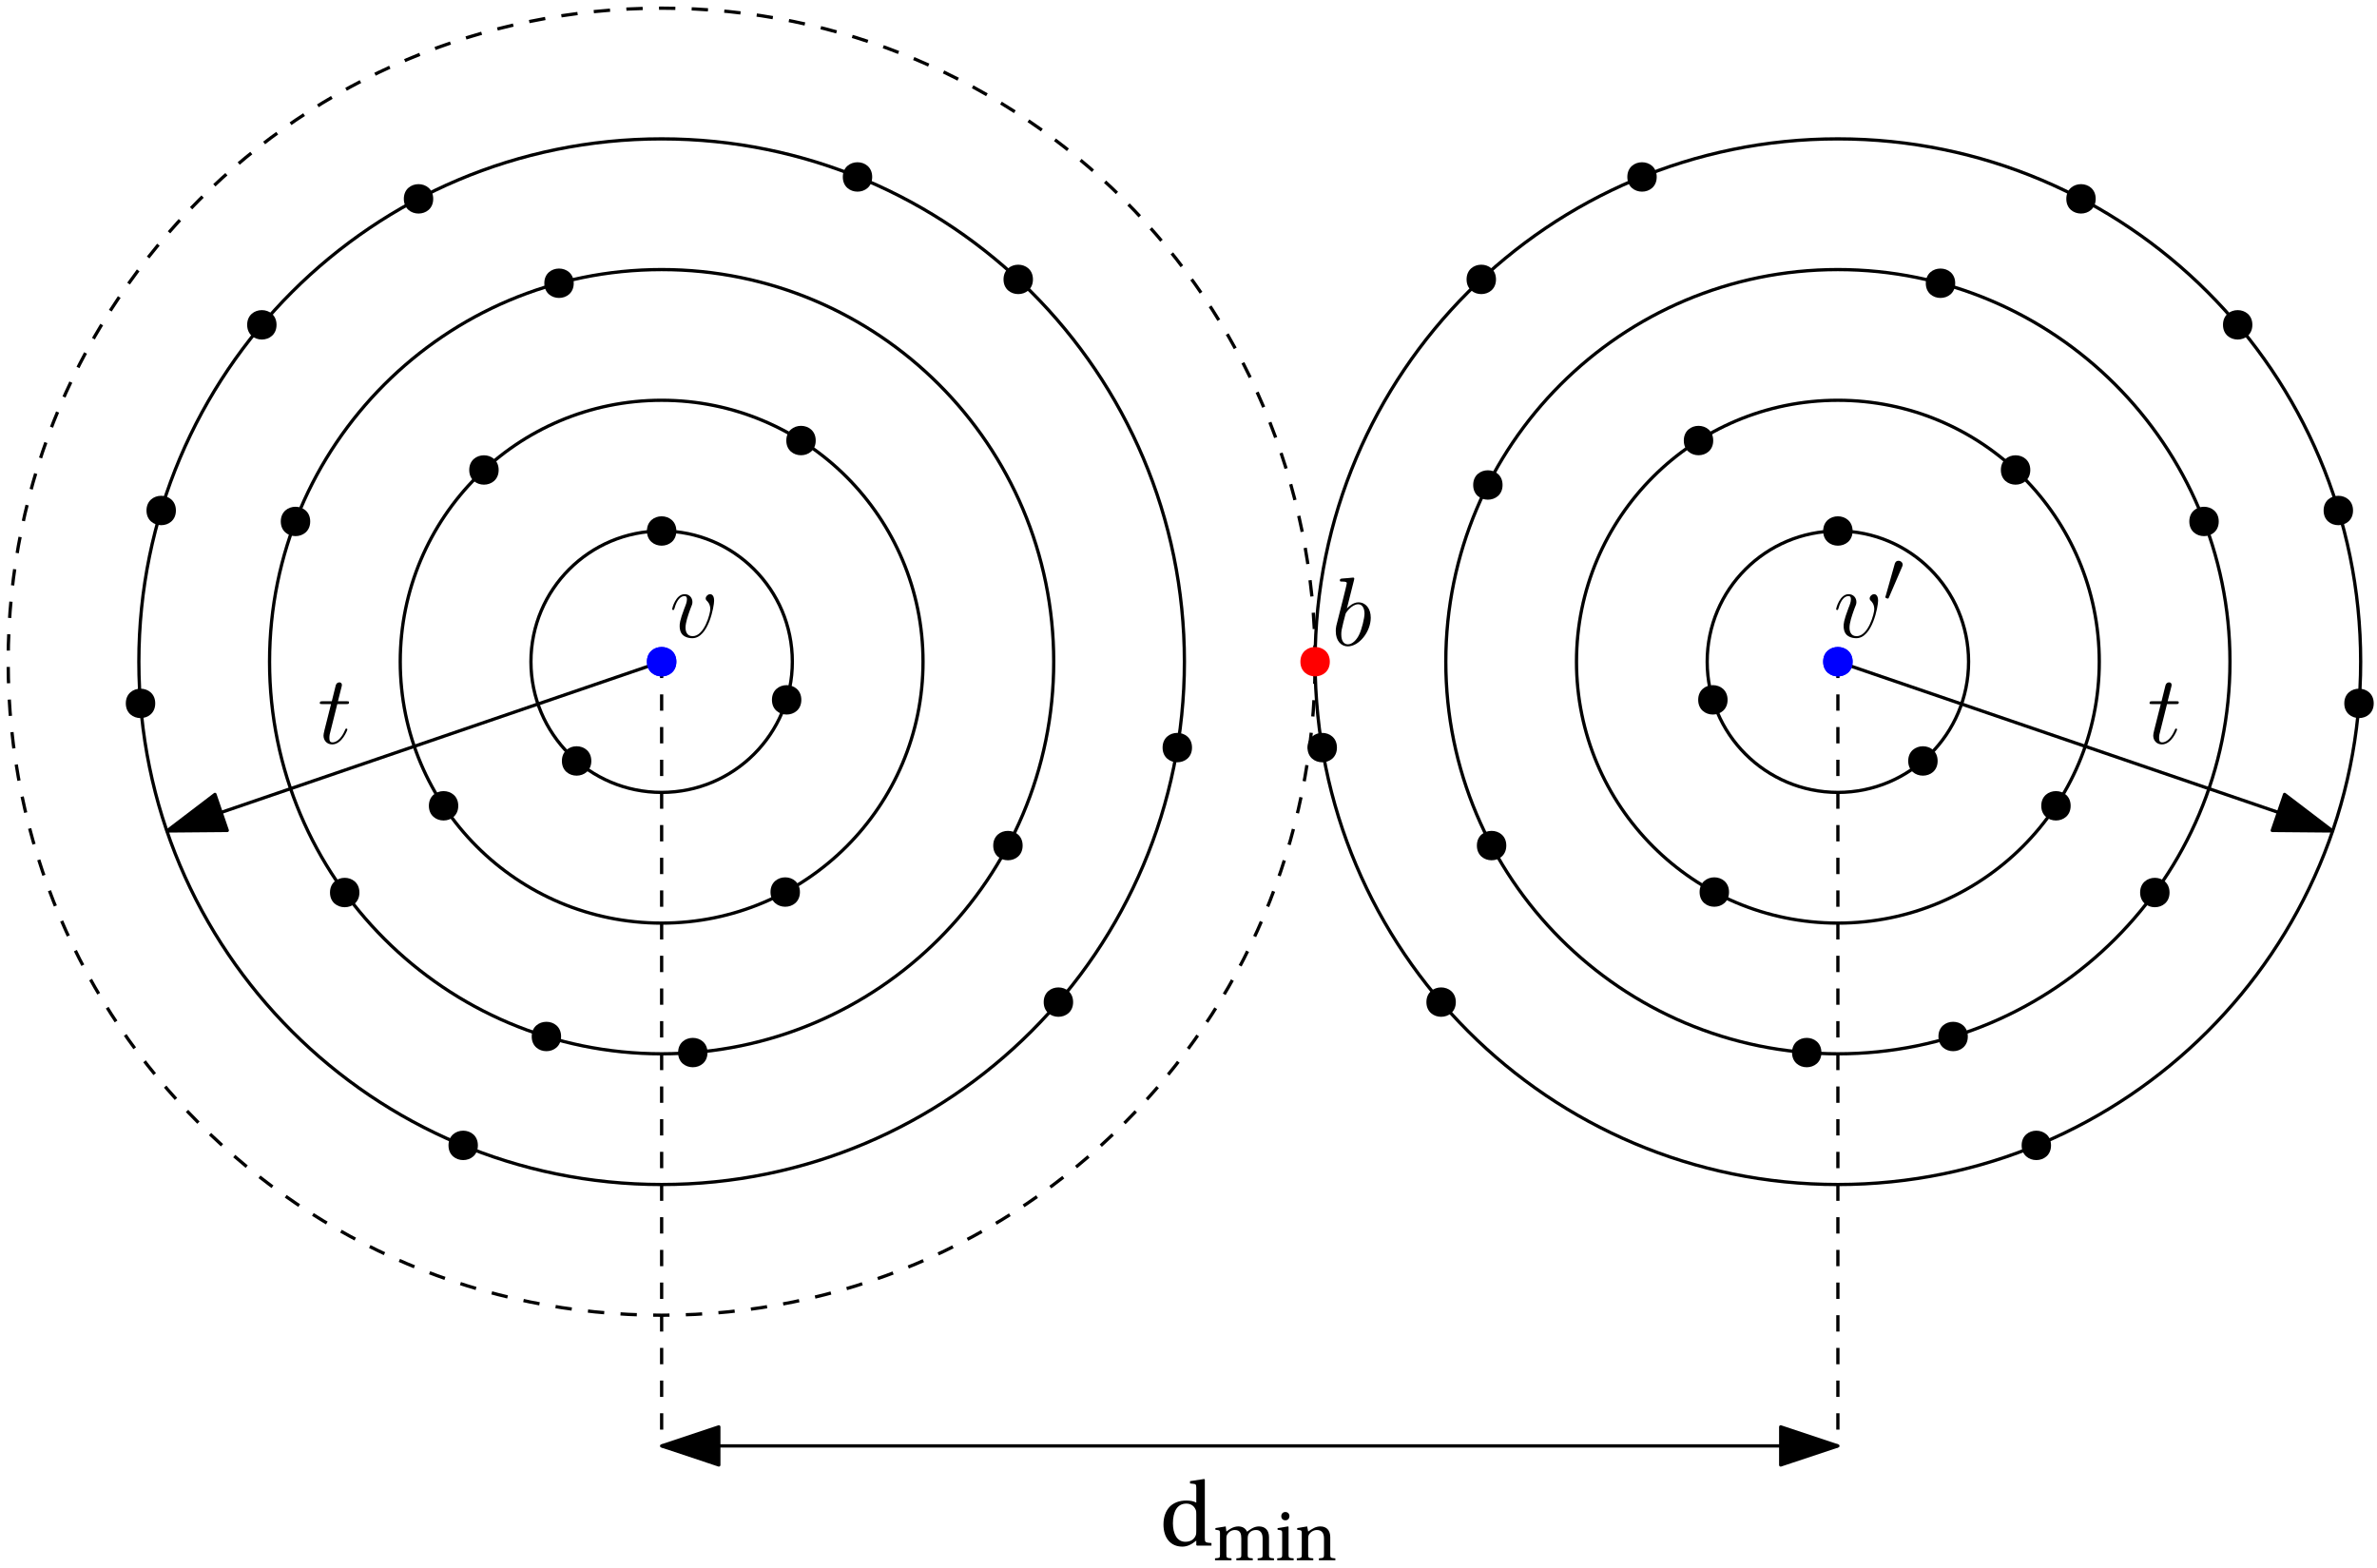 <?xml version="1.0" encoding="UTF-8"?>
<svg xmlns="http://www.w3.org/2000/svg" xmlns:xlink="http://www.w3.org/1999/xlink" width="291" height="192" viewBox="0 0 291 192">
<defs>
<g>
<g id="glyph-0-0">
<path d="M 5.469 -4.469 C 5.469 -5.219 5.078 -5.266 4.984 -5.266 C 4.703 -5.266 4.438 -4.984 4.438 -4.75 C 4.438 -4.609 4.516 -4.516 4.562 -4.469 C 4.688 -4.359 5 -4.047 5 -3.422 C 5 -2.922 4.281 -0.125 2.844 -0.125 C 2.109 -0.125 1.969 -0.734 1.969 -1.172 C 1.969 -1.766 2.25 -2.609 2.562 -3.469 C 2.766 -3.953 2.812 -4.078 2.812 -4.312 C 2.812 -4.812 2.453 -5.266 1.859 -5.266 C 0.766 -5.266 0.328 -3.531 0.328 -3.438 C 0.328 -3.391 0.375 -3.328 0.453 -3.328 C 0.562 -3.328 0.578 -3.375 0.625 -3.547 C 0.906 -4.578 1.375 -5.031 1.828 -5.031 C 1.938 -5.031 2.141 -5.031 2.141 -4.641 C 2.141 -4.328 2.016 -3.984 1.828 -3.531 C 1.25 -2 1.25 -1.625 1.25 -1.344 C 1.25 -1.078 1.297 -0.578 1.656 -0.25 C 2.094 0.125 2.688 0.125 2.797 0.125 C 4.781 0.125 5.469 -3.797 5.469 -4.469 Z M 5.469 -4.469 "/>
</g>
<g id="glyph-1-0">
<path d="M 3.641 -1.703 C 3.641 -1.781 3.578 -1.812 3.516 -1.812 C 3.516 -1.812 3.438 -1.812 3.422 -1.766 C 3.422 -1.766 3.391 -1.75 3.312 -1.547 C 3.062 -0.953 2.516 -0.125 1.812 -0.125 C 1.453 -0.125 1.438 -0.422 1.438 -0.688 C 1.438 -0.688 1.438 -0.922 1.469 -1.062 L 2.406 -4.812 L 3.5 -4.812 C 3.734 -4.812 3.844 -4.812 3.844 -5.016 C 3.844 -5.156 3.781 -5.156 3.531 -5.156 L 2.484 -5.156 L 2.922 -6.891 C 2.969 -7.062 2.969 -7.094 2.969 -7.172 C 2.969 -7.359 2.828 -7.469 2.672 -7.469 C 2.562 -7.469 2.297 -7.438 2.203 -7.047 L 1.734 -5.156 L 0.609 -5.156 C 0.375 -5.156 0.266 -5.156 0.266 -4.922 C 0.266 -4.812 0.344 -4.812 0.578 -4.812 L 1.641 -4.812 L 0.844 -1.656 C 0.75 -1.234 0.719 -1.109 0.719 -0.953 C 0.719 -0.391 1.109 0.125 1.781 0.125 C 2.984 0.125 3.641 -1.625 3.641 -1.703 Z M 3.641 -1.703 "/>
</g>
<g id="glyph-2-0">
<path d="M 5.469 -4.469 C 5.469 -5.219 5.078 -5.266 4.984 -5.266 C 4.703 -5.266 4.438 -4.984 4.438 -4.75 C 4.438 -4.609 4.516 -4.516 4.562 -4.469 C 4.688 -4.359 5 -4.047 5 -3.422 C 5 -2.922 4.281 -0.125 2.844 -0.125 C 2.109 -0.125 1.969 -0.734 1.969 -1.172 C 1.969 -1.766 2.25 -2.609 2.562 -3.469 C 2.766 -3.953 2.812 -4.078 2.812 -4.312 C 2.812 -4.812 2.453 -5.266 1.859 -5.266 C 0.766 -5.266 0.328 -3.531 0.328 -3.438 C 0.328 -3.391 0.375 -3.328 0.453 -3.328 C 0.562 -3.328 0.578 -3.375 0.625 -3.547 C 0.906 -4.578 1.375 -5.031 1.828 -5.031 C 1.938 -5.031 2.141 -5.031 2.141 -4.641 C 2.141 -4.328 2.016 -3.984 1.828 -3.531 C 1.25 -2 1.25 -1.625 1.25 -1.344 C 1.25 -1.078 1.297 -0.578 1.656 -0.25 C 2.094 0.125 2.688 0.125 2.797 0.125 C 4.781 0.125 5.469 -3.797 5.469 -4.469 Z M 5.469 -4.469 "/>
</g>
<g id="glyph-3-0">
<path d="M 2.391 -4.531 C 2.391 -4.797 2.156 -5.016 1.875 -5.016 C 1.531 -5.016 1.438 -4.719 1.406 -4.594 L 0.312 -0.719 C 0.266 -0.625 0.266 -0.594 0.266 -0.562 C 0.266 -0.453 0.5 -0.391 0.578 -0.391 C 0.625 -0.391 0.656 -0.391 0.703 -0.516 L 2.328 -4.297 C 2.391 -4.438 2.391 -4.531 2.391 -4.531 Z M 2.391 -4.531 "/>
</g>
<g id="glyph-4-0">
<path d="M 6.406 0 L 6.406 -0.312 C 5.625 -0.375 5.594 -0.391 5.594 -0.953 L 5.594 -8.094 L 5.516 -8.156 L 3.781 -7.891 L 3.781 -7.609 L 4.203 -7.562 C 4.484 -7.531 4.547 -7.484 4.547 -7.062 L 4.547 -5.266 C 4.25 -5.422 3.844 -5.516 3.328 -5.516 C 2.438 -5.516 1.766 -5.234 1.297 -4.766 C 0.828 -4.266 0.531 -3.547 0.531 -2.578 C 0.531 -0.953 1.391 0.125 2.844 0.125 C 3.438 0.125 3.953 -0.125 4.547 -0.609 L 4.547 -0.078 L 4.625 0 Z M 4.547 -1.875 C 4.547 -1.625 4.547 -1.438 4.484 -1.25 C 4.25 -0.688 3.766 -0.469 3.203 -0.469 C 2.188 -0.469 1.688 -1.453 1.688 -2.719 C 1.688 -4.141 2.203 -5.141 3.328 -5.141 C 3.844 -5.141 4.25 -4.891 4.453 -4.438 C 4.547 -4.25 4.547 -4.109 4.547 -3.812 Z M 4.547 -1.875 "/>
</g>
<g id="glyph-5-0">
<path d="M 0.312 -3.938 L 0.312 -3.734 L 0.625 -3.688 C 0.828 -3.656 0.875 -3.609 0.875 -3.312 L 0.875 -0.719 C 0.875 -0.297 0.859 -0.281 0.266 -0.234 L 0.266 0 L 2.281 0 L 2.281 -0.234 C 1.688 -0.281 1.656 -0.297 1.656 -0.719 L 1.656 -2.641 C 1.656 -2.859 1.672 -2.969 1.719 -3.078 C 1.875 -3.422 2.25 -3.703 2.703 -3.703 C 3.406 -3.703 3.484 -3.172 3.484 -2.672 L 3.484 -0.719 C 3.484 -0.297 3.469 -0.281 2.875 -0.234 L 2.875 0 L 4.891 0 L 4.891 -0.234 C 4.297 -0.281 4.266 -0.297 4.266 -0.719 L 4.266 -2.641 C 4.266 -2.859 4.281 -2.969 4.328 -3.109 C 4.453 -3.438 4.797 -3.703 5.266 -3.703 C 5.781 -3.719 6.094 -3.375 6.094 -2.672 L 6.094 -0.719 C 6.094 -0.297 6.078 -0.281 5.484 -0.234 L 5.484 0 L 7.484 0 L 7.484 -0.234 C 6.906 -0.281 6.875 -0.297 6.875 -0.719 L 6.875 -2.828 C 6.875 -3.656 6.422 -4.141 5.641 -4.141 C 4.969 -4.141 4.484 -3.688 4.188 -3.5 C 4 -3.891 3.672 -4.141 3.109 -4.141 C 2.469 -4.141 1.953 -3.734 1.656 -3.516 L 1.578 -4.141 Z M 0.312 -3.938 "/>
</g>
<g id="glyph-5-1">
<path d="M 0.312 -3.938 L 0.312 -3.734 L 0.625 -3.688 C 0.828 -3.656 0.875 -3.609 0.875 -3.312 L 0.875 -0.719 C 0.875 -0.297 0.859 -0.281 0.266 -0.234 L 0.266 0 L 2.281 0 L 2.281 -0.234 C 1.688 -0.281 1.656 -0.297 1.656 -0.719 L 1.656 -4.094 L 1.594 -4.141 Z M 1.266 -5.906 C 0.969 -5.906 0.766 -5.688 0.766 -5.391 C 0.766 -5.094 0.969 -4.891 1.266 -4.891 C 1.562 -4.891 1.75 -5.094 1.766 -5.391 C 1.766 -5.688 1.562 -5.906 1.266 -5.906 Z M 1.266 -5.906 "/>
</g>
<g id="glyph-5-2">
<path d="M 4.359 -2.828 C 4.359 -3.656 3.906 -4.141 3.156 -4.141 C 2.547 -4.141 2.156 -3.844 1.656 -3.516 L 1.531 -4.141 L 0.312 -3.938 L 0.312 -3.734 L 0.625 -3.688 C 0.828 -3.656 0.875 -3.609 0.875 -3.312 L 0.875 -0.719 C 0.875 -0.297 0.859 -0.281 0.266 -0.234 L 0.266 0 L 2.281 0 L 2.281 -0.234 C 1.688 -0.281 1.656 -0.297 1.656 -0.719 L 1.656 -2.641 C 1.656 -2.859 1.672 -2.969 1.734 -3.109 C 1.906 -3.422 2.281 -3.703 2.719 -3.703 C 3.281 -3.703 3.594 -3.375 3.594 -2.672 L 3.594 -0.719 C 3.594 -0.297 3.562 -0.281 2.969 -0.234 L 2.969 0 L 4.984 0 L 4.984 -0.234 C 4.391 -0.281 4.359 -0.297 4.359 -0.719 Z M 4.359 -2.828 "/>
</g>
<g id="glyph-6-0">
<path d="M 4.812 -3.391 C 4.812 -4.5 4.203 -5.266 3.297 -5.266 C 2.672 -5.266 2.109 -4.75 1.891 -4.516 L 2.766 -8 C 2.766 -8.047 2.797 -8.109 2.797 -8.172 C 2.797 -8.297 2.656 -8.297 2.656 -8.297 L 2 -8.234 C 1.797 -8.219 1.609 -8.203 1.406 -8.188 C 1.109 -8.156 1.031 -8.156 1.031 -7.938 C 1.031 -7.812 1.141 -7.812 1.266 -7.812 C 1.875 -7.812 1.875 -7.703 1.875 -7.594 C 1.875 -7.5 1.781 -7.156 1.734 -6.938 L 1.453 -5.797 L 0.594 -2.391 C 0.531 -2.094 0.531 -1.891 0.531 -1.734 C 0.531 -0.516 1.219 0.125 2 0.125 C 3.375 0.125 4.812 -1.656 4.812 -3.391 Z M 3.406 -1.344 C 3.109 -0.688 2.562 -0.125 2.016 -0.125 C 1.625 -0.125 1.203 -0.406 1.203 -1.344 C 1.203 -1.734 1.25 -1.953 1.453 -2.797 L 1.734 -3.875 C 1.75 -3.969 2.469 -5.031 3.281 -5.031 C 3.797 -5.031 4.047 -4.5 4.047 -3.891 C 4.047 -3.312 3.703 -1.953 3.406 -1.344 Z M 3.406 -1.344 "/>
</g>
</g>
</defs>
<path fill="none" stroke-width="0.4" stroke-linecap="butt" stroke-linejoin="round" stroke="rgb(0%, 0%, 0%)" stroke-opacity="1" stroke-miterlimit="10" d="M 336 704 L 396.555 683.281 " transform="matrix(1, 0, 0, -1, -111, 785)"/>
<path fill-rule="evenodd" fill="rgb(0%, 0%, 0%)" fill-opacity="1" stroke-width="0.4" stroke-linecap="butt" stroke-linejoin="round" stroke="rgb(0%, 0%, 0%)" stroke-opacity="1" stroke-miterlimit="10" d="M 396.555 683.281 L 390.684 687.754 L 389.176 683.344 Z M 396.555 683.281 " transform="matrix(1, 0, 0, -1, -111, 785)"/>
<path fill="none" stroke-width="0.4" stroke-linecap="butt" stroke-linejoin="round" stroke="rgb(0%, 0%, 0%)" stroke-opacity="1" stroke-miterlimit="10" d="M 192 704 L 131.445 683.281 " transform="matrix(1, 0, 0, -1, -111, 785)"/>
<path fill-rule="evenodd" fill="rgb(0%, 0%, 0%)" fill-opacity="1" stroke-width="0.4" stroke-linecap="butt" stroke-linejoin="round" stroke="rgb(0%, 0%, 0%)" stroke-opacity="1" stroke-miterlimit="10" d="M 131.445 683.281 L 138.824 683.344 L 137.316 687.754 Z M 131.445 683.281 " transform="matrix(1, 0, 0, -1, -111, 785)"/>
<path fill="none" stroke-width="0.4" stroke-linecap="butt" stroke-linejoin="round" stroke="rgb(0%, 0%, 0%)" stroke-opacity="1" stroke-dasharray="2" stroke-miterlimit="10" d="M 192 704 L 192 608 " transform="matrix(1, 0, 0, -1, -111, 785)"/>
<path fill="none" stroke-width="0.4" stroke-linecap="butt" stroke-linejoin="round" stroke="rgb(0%, 0%, 0%)" stroke-opacity="1" stroke-dasharray="2" stroke-miterlimit="10" d="M 336 704 L 336 608 " transform="matrix(1, 0, 0, -1, -111, 785)"/>
<path fill="none" stroke-width="0.4" stroke-linecap="butt" stroke-linejoin="round" stroke="rgb(0%, 0%, 0%)" stroke-opacity="1" stroke-miterlimit="10" d="M 208 704 C 208 712.836 200.836 720 192 720 C 183.164 720 176 712.836 176 704 C 176 695.164 183.164 688 192 688 C 200.836 688 208 695.164 208 704 Z M 208 704 " transform="matrix(1, 0, 0, -1, -111, 785)"/>
<path fill="none" stroke-width="0.4" stroke-linecap="butt" stroke-linejoin="round" stroke="rgb(0%, 0%, 0%)" stroke-opacity="1" stroke-miterlimit="10" d="M 224 704 C 224 721.672 209.672 736 192 736 C 174.328 736 160 721.672 160 704 C 160 686.328 174.328 672 192 672 C 209.672 672 224 686.328 224 704 Z M 224 704 " transform="matrix(1, 0, 0, -1, -111, 785)"/>
<path fill="none" stroke-width="0.4" stroke-linecap="butt" stroke-linejoin="round" stroke="rgb(0%, 0%, 0%)" stroke-opacity="1" stroke-miterlimit="10" d="M 240 704 C 240 730.508 218.508 752 192 752 C 165.492 752 144 730.508 144 704 C 144 677.492 165.492 656 192 656 C 218.508 656 240 677.492 240 704 Z M 240 704 " transform="matrix(1, 0, 0, -1, -111, 785)"/>
<path fill="none" stroke-width="0.4" stroke-linecap="butt" stroke-linejoin="round" stroke="rgb(0%, 0%, 0%)" stroke-opacity="1" stroke-miterlimit="10" d="M 256 704 C 256 739.348 227.348 768 192 768 C 156.652 768 128 739.348 128 704 C 128 668.652 156.652 640 192 640 C 227.348 640 256 668.652 256 704 Z M 256 704 " transform="matrix(1, 0, 0, -1, -111, 785)"/>
<path fill-rule="evenodd" fill="rgb(0%, 0%, 100%)" fill-opacity="1" d="M 82.801 81 C 82.801 78.602 79.199 78.602 79.199 81 C 79.199 83.398 82.801 83.398 82.801 81 Z M 82.801 81 "/>
<path fill-rule="evenodd" fill="rgb(0%, 0%, 100%)" fill-opacity="1" d="M 82.801 81 C 82.801 78.602 79.199 78.602 79.199 81 C 79.199 83.398 82.801 83.398 82.801 81 Z M 82.801 81 "/>
<g fill="rgb(0%, 0%, 0%)" fill-opacity="1">
<use xlink:href="#glyph-0-0" x="81.956" y="78"/>
</g>
<path fill-rule="evenodd" fill="rgb(0%, 0%, 0%)" fill-opacity="1" d="M 82.801 65 C 82.801 62.602 79.199 62.602 79.199 65 C 79.199 67.398 82.801 67.398 82.801 65 Z M 82.801 65 "/>
<path fill-rule="evenodd" fill="rgb(0%, 0%, 0%)" fill-opacity="1" d="M 72.391 93.152 C 72.391 90.75 68.789 90.75 68.789 93.152 C 68.789 95.551 72.391 95.551 72.391 93.152 Z M 72.391 93.152 "/>
<path fill-rule="evenodd" fill="rgb(0%, 0%, 0%)" fill-opacity="1" d="M 98.102 85.672 C 98.102 83.27 94.504 83.27 94.504 85.672 C 94.504 88.07 98.102 88.07 98.102 85.672 Z M 98.102 85.672 "/>
<path fill-rule="evenodd" fill="rgb(0%, 0%, 0%)" fill-opacity="1" d="M 99.863 53.93 C 99.863 51.527 96.262 51.527 96.262 53.93 C 96.262 56.328 99.863 56.328 99.863 53.93 Z M 99.863 53.93 "/>
<path fill-rule="evenodd" fill="rgb(0%, 0%, 0%)" fill-opacity="1" d="M 61.047 57.531 C 61.047 55.133 57.445 55.133 57.445 57.531 C 57.445 59.93 61.047 59.93 61.047 57.531 Z M 61.047 57.531 "/>
<path fill-rule="evenodd" fill="rgb(0%, 0%, 0%)" fill-opacity="1" d="M 56.102 98.641 C 56.102 96.242 52.504 96.242 52.504 98.641 C 52.504 101.039 56.102 101.039 56.102 98.641 Z M 56.102 98.641 "/>
<path fill-rule="evenodd" fill="rgb(0%, 0%, 0%)" fill-opacity="1" d="M 97.93 109.199 C 97.93 106.797 94.328 106.797 94.328 109.199 C 94.328 111.598 97.93 111.598 97.93 109.199 Z M 97.93 109.199 "/>
<path fill-rule="evenodd" fill="rgb(0%, 0%, 0%)" fill-opacity="1" d="M 37.977 63.832 C 37.977 61.434 34.375 61.434 34.375 63.832 C 34.375 66.23 37.977 66.23 37.977 63.832 Z M 37.977 63.832 "/>
<path fill-rule="evenodd" fill="rgb(0%, 0%, 0%)" fill-opacity="1" d="M 44 109.258 C 44 106.855 40.398 106.855 40.398 109.258 C 40.398 111.656 44 111.656 44 109.258 Z M 44 109.258 "/>
<path fill-rule="evenodd" fill="rgb(0%, 0%, 0%)" fill-opacity="1" d="M 68.691 126.879 C 68.691 124.48 65.094 124.48 65.094 126.879 C 65.094 129.281 68.691 129.281 68.691 126.879 Z M 68.691 126.879 "/>
<path fill-rule="evenodd" fill="rgb(0%, 0%, 0%)" fill-opacity="1" d="M 86.613 128.848 C 86.613 126.449 83.016 126.449 83.016 128.848 C 83.016 131.246 86.613 131.246 86.613 128.848 Z M 86.613 128.848 "/>
<path fill-rule="evenodd" fill="rgb(0%, 0%, 0%)" fill-opacity="1" d="M 125.195 103.508 C 125.195 101.109 121.594 101.109 121.594 103.508 C 121.594 105.91 125.195 105.91 125.195 103.508 Z M 125.195 103.508 "/>
<path fill-rule="evenodd" fill="rgb(0%, 0%, 0%)" fill-opacity="1" d="M 70.238 34.672 C 70.238 32.273 66.637 32.273 66.637 34.672 C 66.637 37.074 70.238 37.074 70.238 34.672 Z M 70.238 34.672 "/>
<path fill-rule="evenodd" fill="rgb(0%, 0%, 0%)" fill-opacity="1" d="M 126.457 34.203 C 126.457 31.801 122.855 31.801 122.855 34.203 C 122.855 36.602 126.457 36.602 126.457 34.203 Z M 126.457 34.203 "/>
<path fill-rule="evenodd" fill="rgb(0%, 0%, 0%)" fill-opacity="1" d="M 145.93 91.516 C 145.93 89.113 142.328 89.113 142.328 91.516 C 142.328 93.914 145.93 93.914 145.93 91.516 Z M 145.93 91.516 "/>
<path fill-rule="evenodd" fill="rgb(0%, 0%, 0%)" fill-opacity="1" d="M 131.375 122.672 C 131.375 120.273 127.773 120.273 127.773 122.672 C 127.773 125.07 131.375 125.07 131.375 122.672 Z M 131.375 122.672 "/>
<path fill-rule="evenodd" fill="rgb(0%, 0%, 0%)" fill-opacity="1" d="M 58.504 140.211 C 58.504 137.809 54.906 137.809 54.906 140.211 C 54.906 142.609 58.504 142.609 58.504 140.211 Z M 58.504 140.211 "/>
<path fill-rule="evenodd" fill="rgb(0%, 0%, 0%)" fill-opacity="1" d="M 19.004 86.102 C 19.004 83.703 15.402 83.703 15.402 86.102 C 15.402 88.504 19.004 88.504 19.004 86.102 Z M 19.004 86.102 "/>
<path fill-rule="evenodd" fill="rgb(0%, 0%, 0%)" fill-opacity="1" d="M 21.535 62.492 C 21.535 60.09 17.934 60.09 17.934 62.492 C 17.934 64.891 21.535 64.891 21.535 62.492 Z M 21.535 62.492 "/>
<path fill-rule="evenodd" fill="rgb(0%, 0%, 0%)" fill-opacity="1" d="M 33.855 39.762 C 33.855 37.363 30.258 37.363 30.258 39.762 C 30.258 42.164 33.855 42.164 33.855 39.762 Z M 33.855 39.762 "/>
<path fill-rule="evenodd" fill="rgb(0%, 0%, 0%)" fill-opacity="1" d="M 53.035 24.344 C 53.035 21.941 49.438 21.941 49.438 24.344 C 49.438 26.742 53.035 26.742 53.035 24.344 Z M 53.035 24.344 "/>
<path fill-rule="evenodd" fill="rgb(0%, 0%, 0%)" fill-opacity="1" d="M 106.777 21.66 C 106.777 19.262 103.18 19.262 103.18 21.66 C 103.18 24.062 106.777 24.062 106.777 21.66 Z M 106.777 21.66 "/>
<g fill="rgb(0%, 0%, 0%)" fill-opacity="1">
<use xlink:href="#glyph-1-0" x="38.886" y="91"/>
</g>
<path fill="none" stroke-width="0.4" stroke-linecap="butt" stroke-linejoin="round" stroke="rgb(0%, 0%, 0%)" stroke-opacity="1" stroke-miterlimit="10" d="M 320 704 C 320 712.836 327.164 720 336 720 C 344.836 720 352 712.836 352 704 C 352 695.164 344.836 688 336 688 C 327.164 688 320 695.164 320 704 Z M 320 704 " transform="matrix(1, 0, 0, -1, -111, 785)"/>
<path fill="none" stroke-width="0.4" stroke-linecap="butt" stroke-linejoin="round" stroke="rgb(0%, 0%, 0%)" stroke-opacity="1" stroke-miterlimit="10" d="M 304 704 C 304 721.672 318.328 736 336 736 C 353.672 736 368 721.672 368 704 C 368 686.328 353.672 672 336 672 C 318.328 672 304 686.328 304 704 Z M 304 704 " transform="matrix(1, 0, 0, -1, -111, 785)"/>
<path fill="none" stroke-width="0.4" stroke-linecap="butt" stroke-linejoin="round" stroke="rgb(0%, 0%, 0%)" stroke-opacity="1" stroke-miterlimit="10" d="M 288 704 C 288 730.508 309.492 752 336 752 C 362.508 752 384 730.508 384 704 C 384 677.492 362.508 656 336 656 C 309.492 656 288 677.492 288 704 Z M 288 704 " transform="matrix(1, 0, 0, -1, -111, 785)"/>
<path fill="none" stroke-width="0.4" stroke-linecap="butt" stroke-linejoin="round" stroke="rgb(0%, 0%, 0%)" stroke-opacity="1" stroke-miterlimit="10" d="M 272 704 C 272 739.348 300.652 768 336 768 C 371.348 768 400 739.348 400 704 C 400 668.652 371.348 640 336 640 C 300.652 640 272 668.652 272 704 Z M 272 704 " transform="matrix(1, 0, 0, -1, -111, 785)"/>
<path fill-rule="evenodd" fill="rgb(0%, 0%, 100%)" fill-opacity="1" d="M 226.801 81 C 226.801 78.602 223.199 78.602 223.199 81 C 223.199 83.398 226.801 83.398 226.801 81 Z M 226.801 81 "/>
<path fill-rule="evenodd" fill="rgb(0%, 0%, 100%)" fill-opacity="1" d="M 226.801 81 C 226.801 78.602 223.199 78.602 223.199 81 C 223.199 83.398 226.801 83.398 226.801 81 Z M 226.801 81 "/>
<g fill="rgb(0%, 0%, 0%)" fill-opacity="1">
<use xlink:href="#glyph-2-0" x="224.454" y="78"/>
</g>
<g fill="rgb(0%, 0%, 0%)" fill-opacity="1">
<use xlink:href="#glyph-3-0" x="230.542" y="73.662"/>
</g>
<path fill-rule="evenodd" fill="rgb(0%, 0%, 0%)" fill-opacity="1" d="M 226.801 65 C 226.801 62.602 223.199 62.602 223.199 65 C 223.199 67.398 226.801 67.398 226.801 65 Z M 226.801 65 "/>
<path fill-rule="evenodd" fill="rgb(0%, 0%, 0%)" fill-opacity="1" d="M 237.211 93.152 C 237.211 90.75 233.609 90.75 233.609 93.152 C 233.609 95.551 237.211 95.551 237.211 93.152 Z M 237.211 93.152 "/>
<path fill-rule="evenodd" fill="rgb(0%, 0%, 0%)" fill-opacity="1" d="M 211.496 85.672 C 211.496 83.27 207.898 83.27 207.898 85.672 C 207.898 88.07 211.496 88.07 211.496 85.672 Z M 211.496 85.672 "/>
<path fill-rule="evenodd" fill="rgb(0%, 0%, 0%)" fill-opacity="1" d="M 209.738 53.93 C 209.738 51.527 206.137 51.527 206.137 53.93 C 206.137 56.328 209.738 56.328 209.738 53.93 Z M 209.738 53.93 "/>
<path fill-rule="evenodd" fill="rgb(0%, 0%, 0%)" fill-opacity="1" d="M 248.555 57.531 C 248.555 55.133 244.953 55.133 244.953 57.531 C 244.953 59.93 248.555 59.93 248.555 57.531 Z M 248.555 57.531 "/>
<path fill-rule="evenodd" fill="rgb(0%, 0%, 0%)" fill-opacity="1" d="M 253.496 98.641 C 253.496 96.242 249.898 96.242 249.898 98.641 C 249.898 101.039 253.496 101.039 253.496 98.641 Z M 253.496 98.641 "/>
<path fill-rule="evenodd" fill="rgb(0%, 0%, 0%)" fill-opacity="1" d="M 211.672 109.199 C 211.672 106.797 208.07 106.797 208.07 109.199 C 208.07 111.598 211.672 111.598 211.672 109.199 Z M 211.672 109.199 "/>
<path fill-rule="evenodd" fill="rgb(0%, 0%, 0%)" fill-opacity="1" d="M 271.625 63.832 C 271.625 61.434 268.023 61.434 268.023 63.832 C 268.023 66.23 271.625 66.23 271.625 63.832 Z M 271.625 63.832 "/>
<path fill-rule="evenodd" fill="rgb(0%, 0%, 0%)" fill-opacity="1" d="M 265.602 109.258 C 265.602 106.855 262 106.855 262 109.258 C 262 111.656 265.602 111.656 265.602 109.258 Z M 265.602 109.258 "/>
<path fill-rule="evenodd" fill="rgb(0%, 0%, 0%)" fill-opacity="1" d="M 240.906 126.879 C 240.906 124.48 237.309 124.48 237.309 126.879 C 237.309 129.281 240.906 129.281 240.906 126.879 Z M 240.906 126.879 "/>
<path fill-rule="evenodd" fill="rgb(0%, 0%, 0%)" fill-opacity="1" d="M 222.984 128.848 C 222.984 126.449 219.387 126.449 219.387 128.848 C 219.387 131.246 222.984 131.246 222.984 128.848 Z M 222.984 128.848 "/>
<path fill-rule="evenodd" fill="rgb(0%, 0%, 0%)" fill-opacity="1" d="M 184.406 103.508 C 184.406 101.109 180.805 101.109 180.805 103.508 C 180.805 105.91 184.406 105.91 184.406 103.508 Z M 184.406 103.508 "/>
<path fill-rule="evenodd" fill="rgb(0%, 0%, 0%)" fill-opacity="1" d="M 183.949 59.367 C 183.949 56.969 180.352 56.969 180.352 59.367 C 180.352 61.77 183.949 61.77 183.949 59.367 Z M 183.949 59.367 "/>
<path fill-rule="evenodd" fill="rgb(0%, 0%, 0%)" fill-opacity="1" d="M 239.363 34.672 C 239.363 32.273 235.762 32.273 235.762 34.672 C 235.762 37.074 239.363 37.074 239.363 34.672 Z M 239.363 34.672 "/>
<path fill-rule="evenodd" fill="rgb(0%, 0%, 0%)" fill-opacity="1" d="M 183.145 34.203 C 183.145 31.801 179.543 31.801 179.543 34.203 C 179.543 36.602 183.145 36.602 183.145 34.203 Z M 183.145 34.203 "/>
<path fill-rule="evenodd" fill="rgb(0%, 0%, 0%)" fill-opacity="1" d="M 163.672 91.516 C 163.672 89.113 160.07 89.113 160.07 91.516 C 160.07 93.914 163.672 93.914 163.672 91.516 Z M 163.672 91.516 "/>
<path fill-rule="evenodd" fill="rgb(0%, 0%, 0%)" fill-opacity="1" d="M 178.227 122.672 C 178.227 120.273 174.625 120.273 174.625 122.672 C 174.625 125.07 178.227 125.07 178.227 122.672 Z M 178.227 122.672 "/>
<path fill-rule="evenodd" fill="rgb(0%, 0%, 0%)" fill-opacity="1" d="M 251.094 140.211 C 251.094 137.809 247.496 137.809 247.496 140.211 C 247.496 142.609 251.094 142.609 251.094 140.211 Z M 251.094 140.211 "/>
<path fill-rule="evenodd" fill="rgb(0%, 0%, 0%)" fill-opacity="1" d="M 290.598 86.102 C 290.598 83.703 286.996 83.703 286.996 86.102 C 286.996 88.504 290.598 88.504 290.598 86.102 Z M 290.598 86.102 "/>
<path fill-rule="evenodd" fill="rgb(0%, 0%, 0%)" fill-opacity="1" d="M 288.066 62.492 C 288.066 60.09 284.465 60.09 284.465 62.492 C 284.465 64.891 288.066 64.891 288.066 62.492 Z M 288.066 62.492 "/>
<path fill-rule="evenodd" fill="rgb(0%, 0%, 0%)" fill-opacity="1" d="M 275.742 39.762 C 275.742 37.363 272.145 37.363 272.145 39.762 C 272.145 42.164 275.742 42.164 275.742 39.762 Z M 275.742 39.762 "/>
<path fill-rule="evenodd" fill="rgb(0%, 0%, 0%)" fill-opacity="1" d="M 256.562 24.344 C 256.562 21.941 252.965 21.941 252.965 24.344 C 252.965 26.742 256.562 26.742 256.562 24.344 Z M 256.562 24.344 "/>
<path fill-rule="evenodd" fill="rgb(0%, 0%, 0%)" fill-opacity="1" d="M 202.82 21.66 C 202.82 19.262 199.223 19.262 199.223 21.66 C 199.223 24.062 202.82 24.062 202.82 21.66 Z M 202.82 21.66 "/>
<g fill="rgb(0%, 0%, 0%)" fill-opacity="1">
<use xlink:href="#glyph-1-0" x="262.887" y="91"/>
</g>
<path fill="none" stroke-width="0.4" stroke-linecap="butt" stroke-linejoin="round" stroke="rgb(0%, 0%, 0%)" stroke-opacity="1" stroke-miterlimit="10" d="M 192 608 L 336 608 " transform="matrix(1, 0, 0, -1, -111, 785)"/>
<path fill-rule="evenodd" fill="rgb(0%, 0%, 0%)" fill-opacity="1" stroke-width="0.4" stroke-linecap="butt" stroke-linejoin="round" stroke="rgb(0%, 0%, 0%)" stroke-opacity="1" stroke-miterlimit="10" d="M 336 608 L 329 610.332 L 329 605.668 Z M 336 608 " transform="matrix(1, 0, 0, -1, -111, 785)"/>
<path fill-rule="evenodd" fill="rgb(0%, 0%, 0%)" fill-opacity="1" stroke-width="0.4" stroke-linecap="butt" stroke-linejoin="round" stroke="rgb(0%, 0%, 0%)" stroke-opacity="1" stroke-miterlimit="10" d="M 192 608 L 199 605.668 L 199 610.332 Z M 192 608 " transform="matrix(1, 0, 0, -1, -111, 785)"/>
<g fill="rgb(0%, 0%, 0%)" fill-opacity="1">
<use xlink:href="#glyph-4-0" x="141.905" y="189.202"/>
</g>
<g fill="rgb(0%, 0%, 0%)" fill-opacity="1">
<use xlink:href="#glyph-5-0" x="148.48" y="190.995"/>
<use xlink:href="#glyph-5-1" x="156.093" y="190.995"/>
<use xlink:href="#glyph-5-2" x="158.494" y="190.995"/>
</g>
<g fill="rgb(0%, 0%, 0%)" fill-opacity="1">
<use xlink:href="#glyph-6-0" x="163" y="79"/>
</g>
<path fill="none" stroke-width="0.4" stroke-linecap="butt" stroke-linejoin="round" stroke="rgb(0%, 0%, 0%)" stroke-opacity="1" stroke-dasharray="2" stroke-miterlimit="10" d="M 272 704 C 272 748.184 236.184 784 192 784 C 147.816 784 112 748.184 112 704 C 112 659.816 147.816 624 192 624 C 236.184 624 272 659.816 272 704 Z M 272 704 " transform="matrix(1, 0, 0, -1, -111, 785)"/>
<path fill-rule="evenodd" fill="rgb(100%, 0%, 0%)" fill-opacity="1" d="M 162.801 81 C 162.801 78.602 159.199 78.602 159.199 81 C 159.199 83.398 162.801 83.398 162.801 81 Z M 162.801 81 "/>
</svg>
